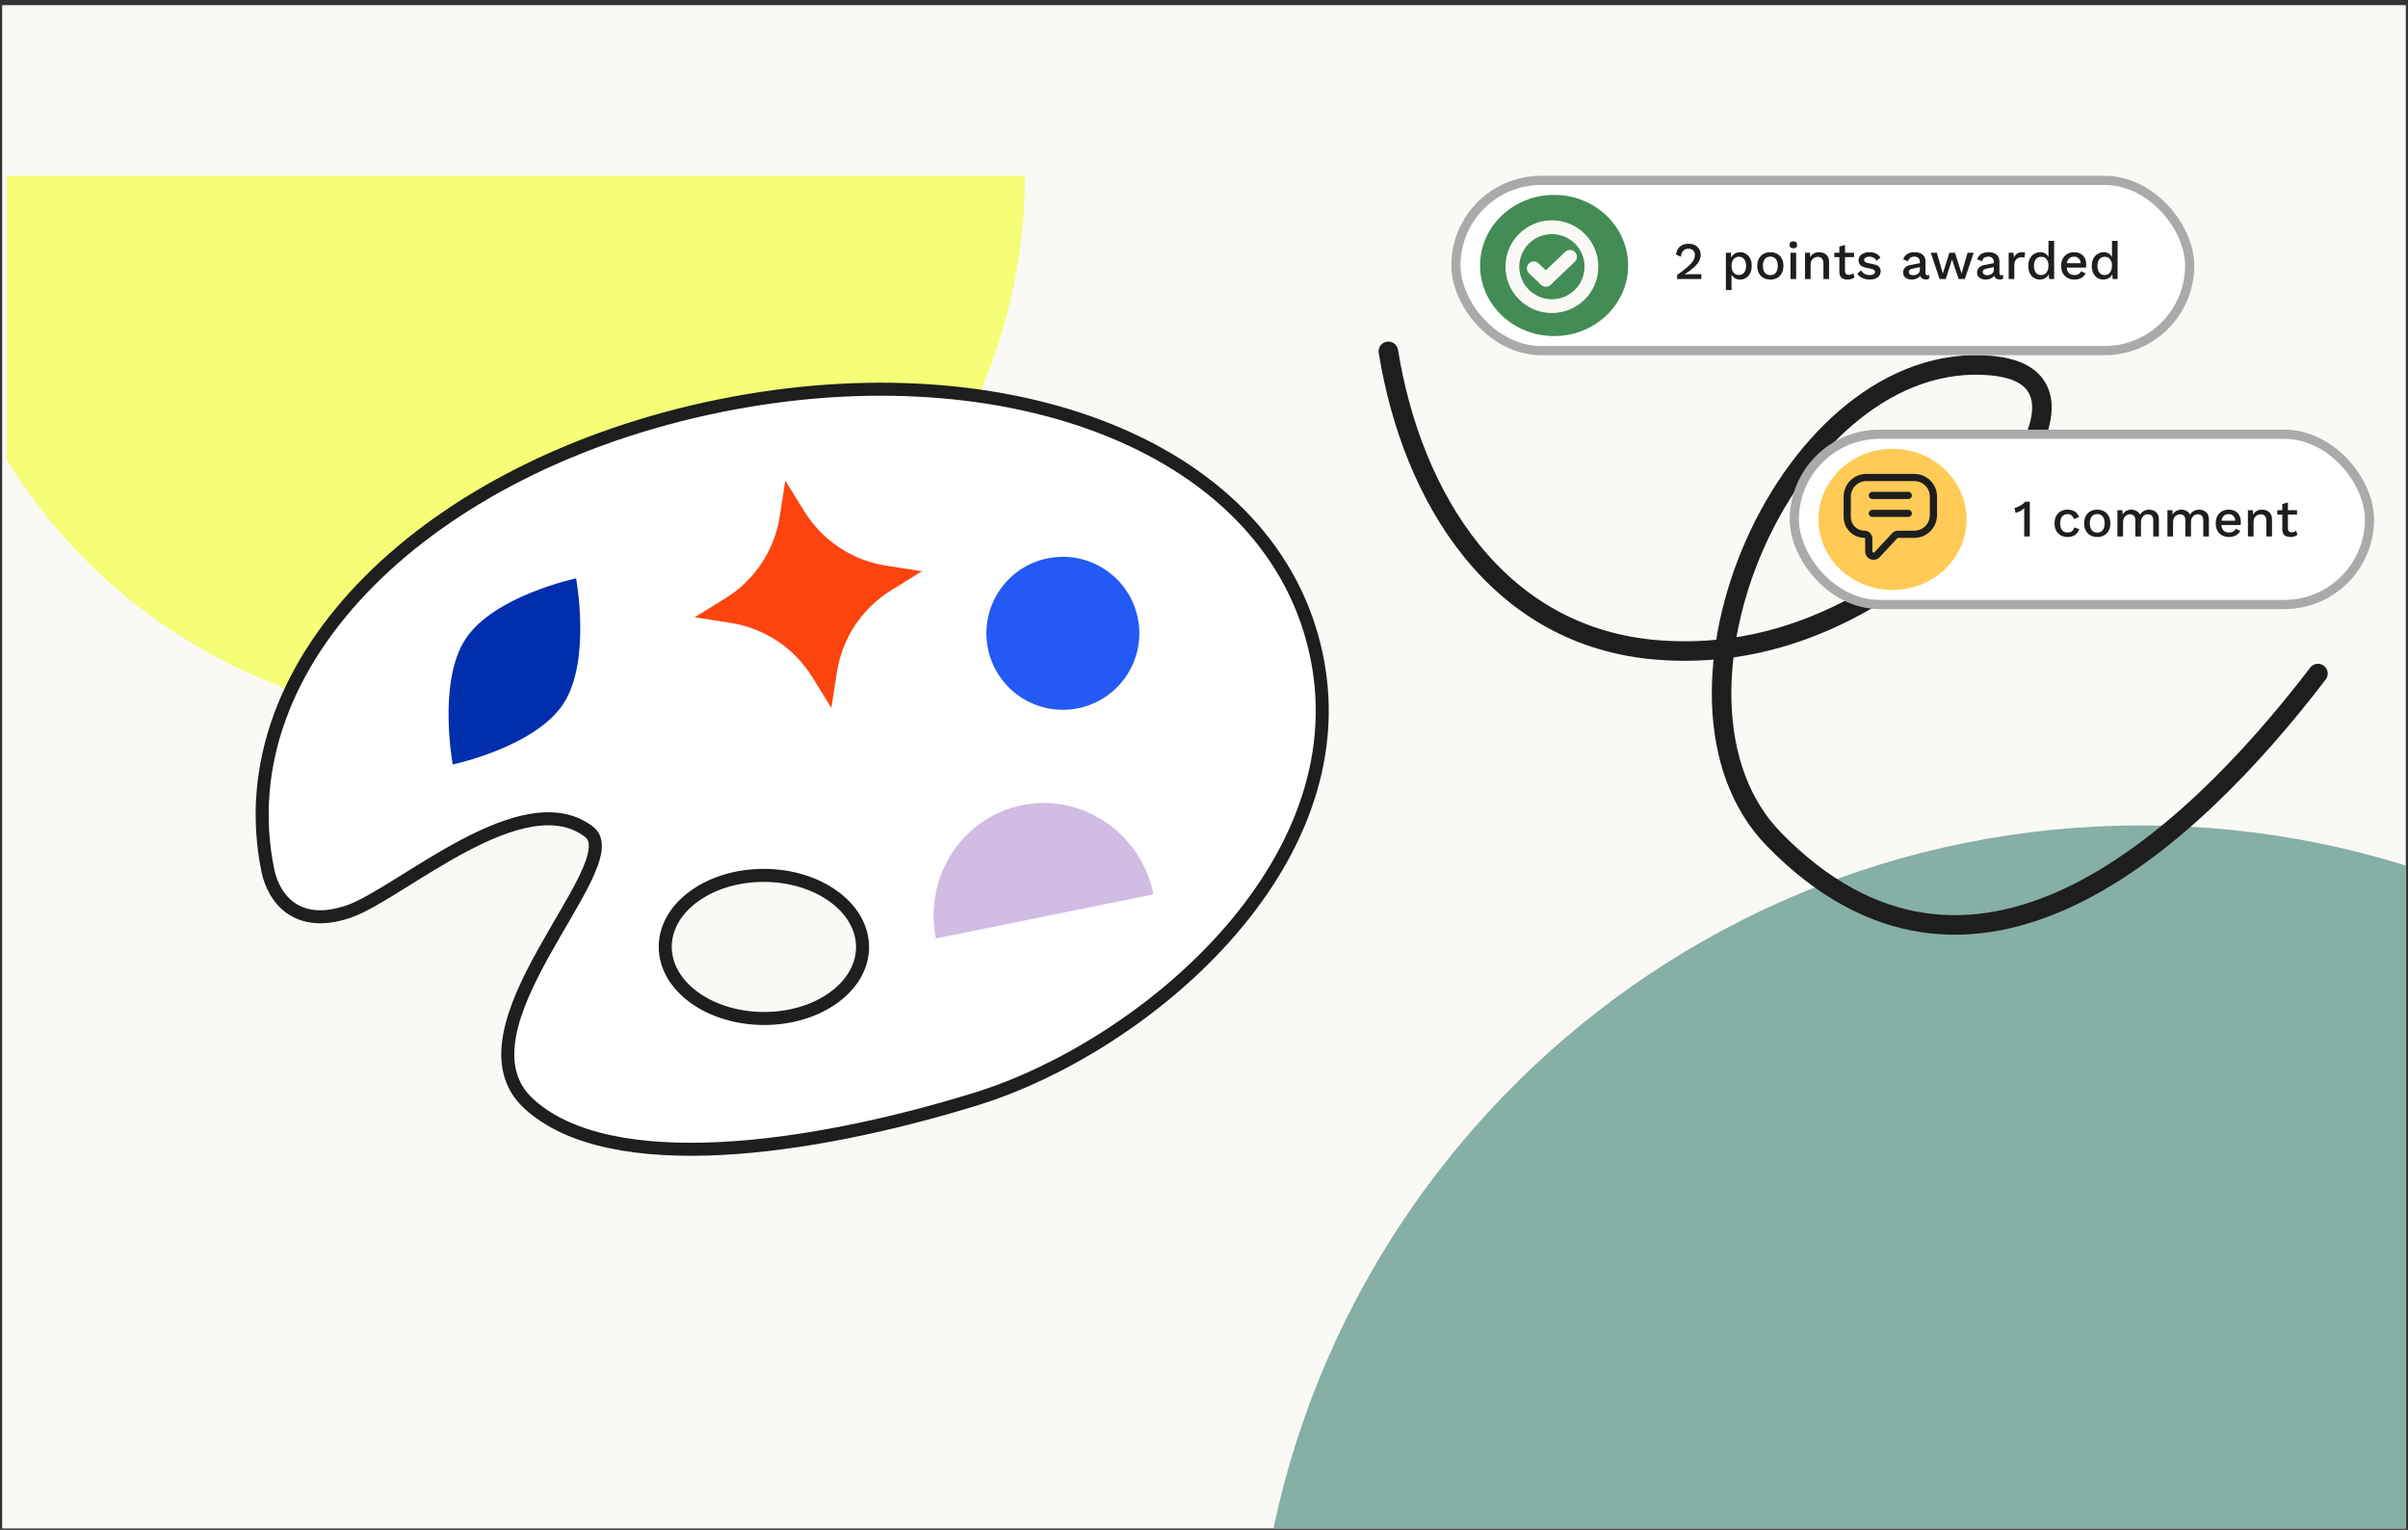 <svg xmlns="http://www.w3.org/2000/svg" width="370" height="235" viewBox="0 0 370 235" fill="none"><rect x="0" y="0" width="370" height="235" fill="#333333" stroke="none"/><g clip-path="url(#clip0_389_557324)"><rect width="369.333" height="234" transform="translate(0.333 0.791)" fill="#FAF9F6"></rect><path d="M194.732 263.059C193.627 263.059 192.73 262.155 192.746 261.05C193.82 186.718 254.412 126.791 329 126.791C403.588 126.791 464.179 186.718 465.253 261.05C465.269 262.155 464.372 263.059 463.268 263.059L329 263.058L194.732 263.059Z" fill="#86AFA6"></path><path d="M213.329 53.969C216.945 76.387 230.004 97.944 254.813 99.852C275.878 101.473 293.237 90.402 307.217 75.575C312.597 69.869 319.272 57.409 306.039 56.169C274.913 53.251 251.555 107.395 272.569 128.922C302.758 159.848 335.865 130.012 356.165 103.466" stroke="#1E1E1E" stroke-width="3" stroke-linecap="round"></path><g clip-path="url(#clip1_389_557324)"><path d="M157.479 27C157.479 73.326 119.707 110.88 73.112 110.88C26.517 110.88 -11.256 73.326 -11.256 27L73.112 27L157.479 27Z" fill="#F5FE76"></path><rect x="223.707" y="27.707" width="112.746" height="26.15" rx="13.075" fill="white"></rect><rect x="223.707" y="27.707" width="112.746" height="26.15" rx="13.075" stroke="#AAAAAA" stroke-width="1.413"></rect><path d="M250.17 40.782C250.17 46.77 245.076 51.624 238.793 51.624C232.51 51.624 227.417 46.77 227.417 40.782C227.417 34.795 232.51 29.94 238.793 29.94C245.076 29.94 250.17 34.795 250.17 40.782Z" fill="#438C56"></path><path d="M241.242 39.448L237.528 42.985L235.675 41.217" stroke="#FAF9F6" stroke-width="2.12" stroke-linecap="round" stroke-linejoin="round"></path><path d="M238.458 47.026C241.812 47.026 244.531 44.312 244.531 40.963C244.531 37.615 241.812 34.9 238.458 34.9C235.104 34.9 232.385 37.615 232.385 40.963C232.385 44.312 235.104 47.026 238.458 47.026Z" stroke="#FAF9F6" stroke-width="2.12" stroke-linecap="round" stroke-linejoin="round"></path><path d="M323.204 42.944C322.869 42.944 322.564 42.86 322.289 42.693C322.019 42.526 321.806 42.286 321.649 41.974C321.493 41.661 321.415 41.286 321.415 40.85C321.415 40.397 321.498 40.015 321.666 39.702C321.833 39.389 322.057 39.152 322.338 38.991C322.618 38.824 322.926 38.74 323.261 38.74C323.606 38.74 323.898 38.834 324.135 39.023C324.373 39.212 324.532 39.457 324.613 39.759L324.516 39.847V37.002H325.382V42.863H324.613L324.548 41.764L324.661 41.772C324.624 42.014 324.535 42.224 324.394 42.402C324.254 42.575 324.078 42.709 323.868 42.806C323.663 42.898 323.442 42.944 323.204 42.944ZM323.39 42.248C323.622 42.248 323.822 42.189 323.989 42.071C324.157 41.952 324.286 41.785 324.378 41.569C324.47 41.354 324.516 41.095 324.516 40.793C324.516 40.513 324.47 40.273 324.378 40.074C324.286 39.869 324.157 39.713 323.989 39.605C323.827 39.497 323.639 39.443 323.423 39.443C323.061 39.443 322.78 39.567 322.581 39.815C322.381 40.063 322.281 40.405 322.281 40.842C322.281 41.278 322.378 41.623 322.572 41.877C322.767 42.125 323.039 42.248 323.39 42.248Z" fill="#1E1E1E"></path><path d="M318.748 42.944C318.344 42.944 317.987 42.86 317.68 42.693C317.372 42.526 317.132 42.286 316.959 41.974C316.792 41.656 316.708 41.279 316.708 40.842C316.708 40.406 316.792 40.031 316.959 39.718C317.132 39.4 317.369 39.158 317.672 38.991C317.974 38.824 318.317 38.74 318.7 38.74C319.094 38.74 319.429 38.821 319.704 38.983C319.979 39.144 320.19 39.365 320.335 39.646C320.481 39.926 320.554 40.244 320.554 40.6C320.554 40.697 320.551 40.788 320.546 40.874C320.541 40.961 320.533 41.036 320.522 41.101H317.267V40.438H320.141L319.712 40.567C319.712 40.201 319.62 39.92 319.437 39.727C319.253 39.527 319.002 39.427 318.684 39.427C318.452 39.427 318.249 39.481 318.076 39.589C317.904 39.697 317.771 39.858 317.68 40.074C317.588 40.284 317.542 40.543 317.542 40.85C317.542 41.152 317.591 41.408 317.688 41.618C317.785 41.828 317.923 41.987 318.101 42.095C318.279 42.203 318.489 42.257 318.732 42.257C319.002 42.257 319.221 42.206 319.388 42.103C319.555 42.001 319.688 41.858 319.785 41.675L320.473 41.998C320.376 42.192 320.244 42.362 320.076 42.507C319.914 42.648 319.72 42.755 319.493 42.831C319.267 42.906 319.018 42.944 318.748 42.944Z" fill="#1E1E1E"></path><path d="M313.446 42.944C313.112 42.944 312.807 42.86 312.531 42.693C312.261 42.526 312.048 42.286 311.892 41.974C311.735 41.661 311.657 41.286 311.657 40.85C311.657 40.397 311.74 40.015 311.908 39.702C312.075 39.389 312.299 39.152 312.58 38.991C312.86 38.824 313.168 38.74 313.503 38.74C313.848 38.74 314.14 38.834 314.377 39.023C314.615 39.212 314.774 39.457 314.855 39.759L314.758 39.847V37.002H315.624V42.863H314.855L314.79 41.764L314.904 41.772C314.866 42.014 314.777 42.224 314.636 42.402C314.496 42.575 314.321 42.709 314.11 42.806C313.905 42.898 313.684 42.944 313.446 42.944ZM313.632 42.248C313.865 42.248 314.064 42.189 314.232 42.071C314.399 41.952 314.528 41.785 314.62 41.569C314.712 41.354 314.758 41.095 314.758 40.793C314.758 40.513 314.712 40.273 314.62 40.074C314.528 39.869 314.399 39.713 314.232 39.605C314.07 39.497 313.881 39.443 313.665 39.443C313.303 39.443 313.022 39.567 312.823 39.815C312.623 40.063 312.523 40.405 312.523 40.842C312.523 41.278 312.62 41.623 312.815 41.877C313.009 42.125 313.282 42.248 313.632 42.248Z" fill="#1E1E1E"></path><path d="M308.641 42.863V38.821H309.377L309.458 39.549C309.566 39.285 309.726 39.085 309.936 38.95C310.152 38.81 310.417 38.74 310.73 38.74C310.811 38.74 310.892 38.748 310.973 38.764C311.054 38.775 311.121 38.794 311.175 38.821L311.054 39.581C310.994 39.559 310.927 39.543 310.851 39.532C310.781 39.516 310.684 39.508 310.56 39.508C310.392 39.508 310.228 39.554 310.066 39.646C309.904 39.732 309.769 39.864 309.661 40.042C309.558 40.22 309.507 40.446 309.507 40.721V42.863H308.641Z" fill="#1E1E1E"></path><path d="M306.363 40.268C306.363 39.999 306.287 39.791 306.136 39.646C305.99 39.495 305.788 39.419 305.529 39.419C305.286 39.419 305.078 39.476 304.905 39.589C304.733 39.702 304.606 39.886 304.525 40.139L303.796 39.832C303.899 39.503 304.098 39.239 304.395 39.039C304.698 38.84 305.086 38.74 305.561 38.74C305.885 38.74 306.171 38.794 306.42 38.902C306.668 39.004 306.862 39.161 307.003 39.371C307.148 39.581 307.221 39.85 307.221 40.179V41.982C307.221 42.181 307.321 42.281 307.521 42.281C307.618 42.281 307.712 42.268 307.804 42.241L307.756 42.839C307.631 42.898 307.475 42.928 307.286 42.928C307.113 42.928 306.957 42.898 306.816 42.839C306.681 42.774 306.573 42.68 306.492 42.556C306.417 42.427 306.379 42.268 306.379 42.079V42.022L306.557 42.014C306.509 42.224 306.409 42.4 306.258 42.54C306.107 42.675 305.931 42.777 305.731 42.847C305.532 42.912 305.329 42.944 305.124 42.944C304.87 42.944 304.641 42.904 304.436 42.823C304.236 42.742 304.077 42.621 303.958 42.459C303.845 42.292 303.788 42.087 303.788 41.844C303.788 41.543 303.885 41.295 304.08 41.101C304.279 40.907 304.56 40.775 304.922 40.705L306.492 40.398L306.484 41.004L305.343 41.238C305.116 41.281 304.946 41.343 304.833 41.424C304.719 41.505 304.663 41.624 304.663 41.78C304.663 41.931 304.719 42.052 304.833 42.144C304.951 42.23 305.108 42.273 305.302 42.273C305.437 42.273 305.567 42.257 305.691 42.224C305.82 42.192 305.936 42.141 306.039 42.071C306.142 41.995 306.22 41.901 306.274 41.788C306.333 41.669 306.363 41.529 306.363 41.368V40.268Z" fill="#1E1E1E"></path><path d="M302.325 38.821H303.264L301.904 42.863H300.957L299.936 39.864L298.973 42.863H298.026L296.673 38.821H297.604L298.528 42.014L299.532 38.821H300.398L301.402 42.014L302.325 38.821Z" fill="#1E1E1E"></path><path d="M295.002 40.268C295.002 39.999 294.926 39.791 294.775 39.646C294.629 39.495 294.427 39.419 294.168 39.419C293.925 39.419 293.717 39.476 293.544 39.589C293.371 39.702 293.245 39.886 293.164 40.139L292.435 39.832C292.537 39.503 292.737 39.239 293.034 39.039C293.336 38.84 293.725 38.74 294.2 38.74C294.524 38.74 294.81 38.794 295.058 38.902C295.307 39.004 295.501 39.161 295.641 39.371C295.787 39.581 295.86 39.85 295.86 40.179V41.982C295.86 42.181 295.96 42.281 296.159 42.281C296.257 42.281 296.351 42.268 296.443 42.241L296.394 42.839C296.27 42.898 296.114 42.928 295.925 42.928C295.752 42.928 295.595 42.898 295.455 42.839C295.32 42.774 295.212 42.68 295.131 42.556C295.056 42.427 295.018 42.268 295.018 42.079V42.022L295.196 42.014C295.147 42.224 295.047 42.4 294.896 42.54C294.745 42.675 294.57 42.777 294.37 42.847C294.17 42.912 293.968 42.944 293.763 42.944C293.509 42.944 293.28 42.904 293.075 42.823C292.875 42.742 292.716 42.621 292.597 42.459C292.483 42.292 292.427 42.087 292.427 41.844C292.427 41.543 292.524 41.295 292.718 41.101C292.918 40.907 293.199 40.775 293.56 40.705L295.131 40.398L295.123 41.004L293.981 41.238C293.755 41.281 293.585 41.343 293.471 41.424C293.358 41.505 293.301 41.624 293.301 41.78C293.301 41.931 293.358 42.052 293.471 42.144C293.59 42.23 293.747 42.273 293.941 42.273C294.076 42.273 294.205 42.257 294.33 42.224C294.459 42.192 294.575 42.141 294.678 42.071C294.78 41.995 294.859 41.901 294.913 41.788C294.972 41.669 295.002 41.529 295.002 41.368V40.268Z" fill="#1E1E1E"></path><path d="M287.281 42.944C286.876 42.944 286.506 42.866 286.171 42.709C285.837 42.553 285.572 42.332 285.378 42.047L285.977 41.529C286.096 41.75 286.266 41.928 286.487 42.063C286.714 42.192 286.984 42.257 287.297 42.257C287.545 42.257 287.742 42.214 287.888 42.127C288.034 42.041 288.107 41.92 288.107 41.764C288.107 41.661 288.072 41.572 288.001 41.497C287.937 41.416 287.81 41.354 287.621 41.311L286.771 41.133C286.339 41.047 286.031 40.91 285.848 40.721C285.664 40.527 285.572 40.282 285.572 39.985C285.572 39.764 285.637 39.559 285.767 39.371C285.896 39.182 286.085 39.031 286.333 38.918C286.587 38.8 286.889 38.74 287.24 38.74C287.645 38.74 287.991 38.813 288.277 38.959C288.563 39.099 288.781 39.301 288.933 39.565L288.333 40.066C288.231 39.85 288.08 39.691 287.88 39.589C287.68 39.481 287.472 39.427 287.256 39.427C287.084 39.427 286.935 39.449 286.811 39.492C286.687 39.535 286.592 39.594 286.528 39.67C286.463 39.745 286.431 39.834 286.431 39.937C286.431 40.044 286.471 40.139 286.552 40.22C286.633 40.3 286.779 40.362 286.989 40.406L287.912 40.6C288.301 40.675 288.574 40.804 288.73 40.988C288.892 41.166 288.973 41.384 288.973 41.642C288.973 41.901 288.906 42.13 288.771 42.33C288.636 42.524 288.441 42.675 288.188 42.782C287.934 42.89 287.632 42.944 287.281 42.944Z" fill="#1E1E1E"></path><path d="M283.493 37.633V41.651C283.493 41.85 283.544 41.995 283.647 42.087C283.755 42.179 283.898 42.225 284.076 42.225C284.222 42.225 284.348 42.203 284.456 42.16C284.564 42.111 284.664 42.047 284.756 41.966L284.95 42.596C284.826 42.704 284.672 42.791 284.489 42.855C284.311 42.914 284.111 42.944 283.89 42.944C283.657 42.944 283.444 42.906 283.25 42.831C283.056 42.755 282.904 42.634 282.796 42.467C282.689 42.295 282.632 42.071 282.626 41.796V37.875L283.493 37.633ZM284.886 38.821V39.5H281.849V38.821H284.886Z" fill="#1E1E1E"></path><path d="M277.344 42.863V38.821H278.113L278.17 39.872L278.057 39.759C278.132 39.527 278.24 39.336 278.38 39.185C278.526 39.029 278.696 38.915 278.891 38.845C279.09 38.775 279.301 38.74 279.522 38.74C279.808 38.74 280.065 38.797 280.291 38.91C280.523 39.018 280.707 39.182 280.842 39.403C280.977 39.624 281.044 39.904 281.044 40.244V42.863H280.178V40.511C280.178 40.112 280.094 39.837 279.927 39.686C279.765 39.53 279.56 39.452 279.312 39.452C279.133 39.452 278.961 39.495 278.793 39.581C278.626 39.662 278.486 39.794 278.372 39.977C278.264 40.16 278.21 40.406 278.21 40.713V42.863H277.344Z" fill="#1E1E1E"></path><path d="M275.56 38.143C275.371 38.143 275.226 38.097 275.123 38.005C275.026 37.908 274.977 37.773 274.977 37.601C274.977 37.428 275.026 37.296 275.123 37.205C275.226 37.113 275.371 37.067 275.56 37.067C275.744 37.067 275.884 37.113 275.981 37.205C276.084 37.296 276.135 37.428 276.135 37.601C276.135 37.773 276.084 37.908 275.981 38.005C275.884 38.097 275.744 38.143 275.56 38.143ZM275.989 38.822V42.864H275.123V38.822H275.989Z" fill="#1E1E1E"></path><path d="M272.025 38.74C272.419 38.74 272.767 38.824 273.069 38.991C273.372 39.158 273.606 39.4 273.774 39.718C273.946 40.031 274.033 40.406 274.033 40.842C274.033 41.279 273.946 41.656 273.774 41.974C273.606 42.286 273.372 42.526 273.069 42.693C272.767 42.86 272.419 42.944 272.025 42.944C271.631 42.944 271.282 42.86 270.98 42.693C270.678 42.526 270.44 42.286 270.268 41.974C270.095 41.656 270.009 41.279 270.009 40.842C270.009 40.406 270.095 40.031 270.268 39.718C270.44 39.4 270.678 39.158 270.98 38.991C271.282 38.824 271.631 38.74 272.025 38.74ZM272.025 39.419C271.782 39.419 271.574 39.476 271.401 39.589C271.234 39.697 271.104 39.856 271.013 40.066C270.921 40.276 270.875 40.535 270.875 40.842C270.875 41.144 270.921 41.403 271.013 41.618C271.104 41.828 271.234 41.99 271.401 42.103C271.574 42.211 271.782 42.265 272.025 42.265C272.268 42.265 272.473 42.211 272.64 42.103C272.807 41.99 272.937 41.828 273.029 41.618C273.121 41.403 273.166 41.144 273.166 40.842C273.166 40.535 273.121 40.276 273.029 40.066C272.937 39.856 272.807 39.697 272.64 39.589C272.473 39.476 272.268 39.419 272.025 39.419Z" fill="#1E1E1E"></path><path d="M265.192 44.561V38.821H265.961L266.026 39.953L265.912 39.815C265.977 39.605 266.077 39.419 266.212 39.258C266.347 39.096 266.514 38.969 266.714 38.878C266.919 38.786 267.143 38.74 267.386 38.74C267.715 38.74 268.015 38.824 268.285 38.991C268.555 39.158 268.768 39.398 268.924 39.71C269.081 40.017 269.159 40.392 269.159 40.834C269.159 41.276 269.078 41.656 268.916 41.974C268.76 42.286 268.544 42.526 268.269 42.693C267.999 42.86 267.696 42.944 267.362 42.944C267.016 42.944 266.722 42.855 266.479 42.677C266.236 42.494 266.063 42.262 265.961 41.982L266.058 41.844V44.561H265.192ZM267.175 42.241C267.526 42.241 267.799 42.117 267.993 41.869C268.193 41.621 268.293 41.279 268.293 40.842C268.293 40.406 268.196 40.063 268.001 39.815C267.807 39.562 267.537 39.435 267.192 39.435C266.965 39.435 266.765 39.495 266.592 39.613C266.425 39.727 266.293 39.888 266.196 40.098C266.104 40.303 266.058 40.551 266.058 40.842C266.058 41.128 266.104 41.376 266.196 41.586C266.287 41.796 266.417 41.958 266.584 42.071C266.752 42.184 266.949 42.241 267.175 42.241Z" fill="#1E1E1E"></path><path d="M257.701 42.863V42.232C258.213 41.866 258.643 41.542 258.988 41.262C259.339 40.982 259.62 40.723 259.83 40.486C260.041 40.249 260.192 40.025 260.284 39.815C260.381 39.599 260.429 39.381 260.429 39.16C260.429 38.874 260.34 38.643 260.162 38.465C259.984 38.287 259.736 38.198 259.417 38.198C259.082 38.198 258.815 38.311 258.616 38.538C258.421 38.759 258.311 39.063 258.284 39.451L257.531 39.103C257.568 38.764 257.668 38.47 257.83 38.222C257.992 37.974 258.211 37.783 258.486 37.648C258.767 37.514 259.091 37.446 259.458 37.446C259.76 37.446 260.024 37.489 260.251 37.576C260.483 37.662 260.678 37.783 260.834 37.939C260.991 38.09 261.109 38.268 261.19 38.473C261.277 38.678 261.32 38.896 261.32 39.128C261.32 39.467 261.236 39.796 261.069 40.114C260.902 40.427 260.637 40.747 260.275 41.076C259.914 41.405 259.439 41.758 258.85 42.135V42.151C258.915 42.14 259.004 42.135 259.118 42.135C259.231 42.13 259.344 42.127 259.458 42.127C259.571 42.122 259.663 42.119 259.733 42.119H261.417V42.863H257.701Z" fill="#1E1E1E"></path><rect x="275.707" y="66.707" width="88.372" height="26.15" rx="13.075" fill="white"></rect><rect x="275.707" y="66.707" width="88.372" height="26.15" rx="13.075" stroke="#AAAAAA" stroke-width="1.413"></rect><path d="M302.17 79.781C302.17 85.769 297.076 90.624 290.793 90.624C284.51 90.624 279.417 85.769 279.417 79.781C279.417 73.794 284.51 68.939 290.793 68.939C297.076 68.939 302.17 73.794 302.17 79.781Z" fill="#FFCB56"></path><path fill-rule="evenodd" clip-rule="evenodd" d="M283.281 76.289C283.281 74.361 284.847 72.798 286.778 72.798H294.139C296.07 72.798 297.635 74.361 297.635 76.289V79.128C297.635 81.056 296.07 82.619 294.139 82.619H291.662C291.611 82.619 291.562 82.64 291.528 82.678L288.826 85.582C288.029 86.438 286.594 85.875 286.594 84.707V82.729C286.594 82.668 286.544 82.619 286.483 82.619C284.715 82.619 283.281 81.188 283.281 79.422V76.289ZM286.778 73.9C285.456 73.9 284.385 74.97 284.385 76.289V79.422C284.385 80.579 285.325 81.517 286.483 81.517C287.154 81.517 287.698 82.059 287.698 82.729V84.707C287.698 84.874 287.903 84.954 288.017 84.832L290.719 81.927C290.962 81.665 291.304 81.517 291.662 81.517H294.139C295.46 81.517 296.531 80.447 296.531 79.128V76.289C296.531 74.97 295.46 73.9 294.139 73.9H286.778Z" fill="#1E1E1E"></path><path fill-rule="evenodd" clip-rule="evenodd" d="M287.146 76.104C287.146 75.799 287.393 75.553 287.698 75.553H293.218C293.523 75.553 293.77 75.799 293.77 76.104C293.77 76.408 293.523 76.655 293.218 76.655H287.698C287.393 76.655 287.146 76.408 287.146 76.104Z" fill="#1E1E1E"></path><path fill-rule="evenodd" clip-rule="evenodd" d="M287.146 78.86C287.146 78.555 287.393 78.309 287.698 78.309H293.218C293.523 78.309 293.77 78.555 293.77 78.86C293.77 79.164 293.523 79.411 293.218 79.411H287.698C287.393 79.411 287.146 79.164 287.146 78.86Z" fill="#1E1E1E"></path><path d="M351.55 77.178V81.195C351.55 81.395 351.601 81.54 351.704 81.632C351.812 81.724 351.955 81.769 352.133 81.769C352.279 81.769 352.406 81.748 352.513 81.705C352.621 81.656 352.721 81.592 352.813 81.511L353.007 82.141C352.883 82.249 352.729 82.335 352.546 82.4C352.368 82.459 352.168 82.489 351.947 82.489C351.715 82.489 351.501 82.451 351.307 82.376C351.113 82.3 350.962 82.179 350.854 82.012C350.746 81.84 350.689 81.616 350.684 81.341V77.42L351.55 77.178ZM352.943 78.366V79.045H349.906V78.366H352.943Z" fill="#1E1E1E"></path><path d="M345.403 82.409V78.367H346.172L346.229 79.418L346.115 79.305C346.191 79.073 346.299 78.882 346.439 78.731C346.585 78.575 346.755 78.461 346.949 78.391C347.149 78.321 347.36 78.286 347.581 78.286C347.867 78.286 348.123 78.343 348.35 78.456C348.582 78.564 348.766 78.728 348.901 78.949C349.036 79.17 349.103 79.45 349.103 79.79V82.409H348.237V80.056C348.237 79.658 348.153 79.383 347.986 79.232C347.824 79.076 347.619 78.998 347.37 78.998C347.192 78.998 347.02 79.041 346.852 79.127C346.685 79.208 346.545 79.34 346.431 79.523C346.323 79.706 346.269 79.951 346.269 80.259V82.409H345.403Z" fill="#1E1E1E"></path><path d="M342.502 82.49C342.098 82.49 341.741 82.406 341.434 82.239C341.126 82.072 340.886 81.832 340.713 81.52C340.546 81.202 340.462 80.825 340.462 80.388C340.462 79.951 340.546 79.577 340.713 79.264C340.886 78.946 341.123 78.704 341.425 78.537C341.728 78.37 342.071 78.286 342.454 78.286C342.848 78.286 343.183 78.367 343.458 78.529C343.733 78.69 343.944 78.911 344.089 79.192C344.235 79.472 344.308 79.79 344.308 80.145C344.308 80.243 344.305 80.334 344.3 80.42C344.295 80.507 344.286 80.582 344.276 80.647H341.021V79.984H343.895L343.466 80.113C343.466 79.747 343.374 79.466 343.191 79.272C343.007 79.073 342.756 78.973 342.438 78.973C342.205 78.973 342.003 79.027 341.83 79.135C341.658 79.243 341.525 79.404 341.434 79.62C341.342 79.83 341.296 80.089 341.296 80.396C341.296 80.698 341.344 80.954 341.442 81.164C341.539 81.374 341.676 81.533 341.855 81.641C342.033 81.749 342.243 81.803 342.486 81.803C342.756 81.803 342.975 81.751 343.142 81.649C343.309 81.547 343.442 81.404 343.539 81.221L344.227 81.544C344.13 81.738 343.998 81.908 343.83 82.053C343.668 82.193 343.474 82.301 343.247 82.377C343.021 82.452 342.772 82.49 342.502 82.49Z" fill="#1E1E1E"></path><path d="M333.035 82.409V78.367H333.804L333.845 79.046C333.985 78.787 334.171 78.596 334.404 78.472C334.641 78.348 334.892 78.286 335.157 78.286C335.448 78.286 335.715 78.353 335.958 78.488C336.206 78.618 336.393 78.814 336.517 79.078C336.603 78.9 336.722 78.752 336.873 78.634C337.024 78.515 337.192 78.429 337.375 78.375C337.559 78.316 337.74 78.286 337.918 78.286C338.177 78.286 338.42 78.34 338.646 78.448C338.873 78.556 339.057 78.72 339.197 78.941C339.337 79.162 339.408 79.445 339.408 79.79V82.409H338.541V79.927C338.541 79.598 338.463 79.361 338.306 79.216C338.15 79.07 337.95 78.998 337.707 78.998C337.518 78.998 337.343 79.043 337.181 79.135C337.024 79.227 336.897 79.364 336.8 79.547C336.703 79.725 336.655 79.946 336.655 80.21V82.409H335.788V79.927C335.788 79.598 335.71 79.361 335.553 79.216C335.397 79.07 335.197 78.998 334.954 78.998C334.792 78.998 334.63 79.041 334.468 79.127C334.306 79.213 334.171 79.348 334.063 79.531C333.956 79.714 333.902 79.957 333.902 80.259V82.409H333.035Z" fill="#1E1E1E"></path><path d="M325.35 82.409V78.367H326.119L326.16 79.046C326.3 78.787 326.486 78.596 326.718 78.472C326.956 78.348 327.207 78.286 327.472 78.286C327.763 78.286 328.03 78.353 328.273 78.488C328.521 78.618 328.708 78.814 328.832 79.078C328.918 78.9 329.037 78.752 329.188 78.634C329.339 78.515 329.507 78.429 329.69 78.375C329.874 78.316 330.054 78.286 330.233 78.286C330.492 78.286 330.735 78.34 330.961 78.448C331.188 78.556 331.372 78.72 331.512 78.941C331.652 79.162 331.722 79.445 331.722 79.79V82.409H330.856V79.927C330.856 79.598 330.778 79.361 330.621 79.216C330.465 79.07 330.265 78.998 330.022 78.998C329.833 78.998 329.658 79.043 329.496 79.135C329.339 79.227 329.212 79.364 329.115 79.547C329.018 79.725 328.969 79.946 328.969 80.21V82.409H328.103V79.927C328.103 79.598 328.025 79.361 327.868 79.216C327.712 79.07 327.512 78.998 327.269 78.998C327.107 78.998 326.945 79.041 326.783 79.127C326.621 79.213 326.486 79.348 326.378 79.531C326.27 79.714 326.216 79.957 326.216 80.259V82.409H325.35Z" fill="#1E1E1E"></path><path d="M322.252 78.286C322.646 78.286 322.994 78.37 323.296 78.537C323.598 78.704 323.833 78.946 324 79.264C324.173 79.577 324.26 79.951 324.26 80.388C324.26 80.825 324.173 81.202 324 81.52C323.833 81.832 323.598 82.072 323.296 82.239C322.994 82.406 322.646 82.49 322.252 82.49C321.857 82.49 321.509 82.406 321.207 82.239C320.905 82.072 320.667 81.832 320.494 81.52C320.322 81.202 320.235 80.825 320.235 80.388C320.235 79.951 320.322 79.577 320.494 79.264C320.667 78.946 320.905 78.704 321.207 78.537C321.509 78.37 321.857 78.286 322.252 78.286ZM322.252 78.965C322.009 78.965 321.801 79.022 321.628 79.135C321.461 79.243 321.331 79.402 321.239 79.612C321.148 79.822 321.102 80.081 321.102 80.388C321.102 80.69 321.148 80.948 321.239 81.164C321.331 81.374 321.461 81.536 321.628 81.649C321.801 81.757 322.009 81.811 322.252 81.811C322.494 81.811 322.7 81.757 322.867 81.649C323.034 81.536 323.164 81.374 323.256 81.164C323.347 80.948 323.393 80.69 323.393 80.388C323.393 80.081 323.347 79.822 323.256 79.612C323.164 79.402 323.034 79.243 322.867 79.135C322.7 79.022 322.494 78.965 322.252 78.965Z" fill="#1E1E1E"></path><path d="M317.697 78.286C318.021 78.286 318.296 78.335 318.523 78.432C318.755 78.523 318.949 78.655 319.106 78.828C319.262 79 319.381 79.197 319.462 79.418L318.644 79.741C318.574 79.493 318.461 79.305 318.304 79.175C318.153 79.041 317.953 78.973 317.705 78.973C317.462 78.973 317.254 79.03 317.082 79.143C316.909 79.251 316.777 79.41 316.685 79.62C316.599 79.83 316.555 80.089 316.555 80.396C316.555 80.698 316.601 80.954 316.693 81.164C316.785 81.374 316.917 81.533 317.09 81.641C317.262 81.749 317.468 81.803 317.705 81.803C317.889 81.803 318.048 81.773 318.183 81.714C318.318 81.649 318.428 81.56 318.515 81.447C318.607 81.328 318.669 81.186 318.701 81.019L319.486 81.285C319.411 81.528 319.292 81.741 319.13 81.924C318.974 82.102 318.777 82.242 318.539 82.344C318.302 82.441 318.029 82.49 317.721 82.49C317.322 82.49 316.968 82.406 316.661 82.239C316.353 82.072 316.113 81.832 315.94 81.52C315.773 81.202 315.689 80.825 315.689 80.388C315.689 79.951 315.773 79.577 315.94 79.264C316.113 78.946 316.35 78.704 316.653 78.537C316.96 78.37 317.308 78.286 317.697 78.286Z" fill="#1E1E1E"></path><path d="M311.029 82.409V78.747C311.029 78.639 311.029 78.528 311.029 78.415C311.034 78.297 311.04 78.173 311.045 78.043C310.861 78.221 310.651 78.375 310.413 78.504C310.181 78.628 309.941 78.717 309.693 78.771L309.531 78.019C309.644 78.003 309.776 77.965 309.928 77.906C310.079 77.847 310.235 77.771 310.397 77.68C310.559 77.588 310.708 77.491 310.842 77.388C310.977 77.281 311.083 77.176 311.158 77.073H311.887V82.409H311.029Z" fill="#1E1E1E"></path></g><path d="M41.138 133.634C34.612 101.427 66.087 71.35 110.603 62.331C155.119 53.312 195.818 68.766 202.344 100.974C208.869 133.181 175.439 160.948 149.965 168.816C124.491 176.684 93.783 180.972 81.289 169.582C68.796 158.193 96.594 132.981 90.624 127.862C80.496 119.86 61.586 137.225 53.64 139.995C45.694 142.765 42.043 138.103 41.138 133.634Z" fill="white" stroke="#1E1E1E" stroke-width="2"></path><ellipse cx="117.376" cy="145.459" rx="15.16" ry="10.991" transform="rotate(-179.807 117.376 145.459)" fill="#FAF9F6" stroke="#1E1E1E" stroke-width="2"></ellipse><path d="M143.808 144.155C141.897 134.718 147.83 125.552 157.062 123.682C166.293 121.812 175.326 127.945 177.238 137.382L160.523 140.768L143.808 144.155Z" fill="#D1BCE3"></path><path d="M127.741 108.742L124.801 103.992C122.036 99.525 117.457 96.49 112.266 95.681L106.747 94.821L111.496 91.881C115.963 89.116 118.999 84.537 119.808 79.346L120.667 73.826L123.608 78.576C126.373 83.043 130.952 86.079 136.142 86.888L141.662 87.747L136.912 90.688C132.446 93.453 129.41 98.031 128.601 103.222L127.741 108.742Z" fill="#FC440F"></path><circle cx="163.313" cy="97.282" r="11.749" transform="rotate(168.547 163.313 97.282)" fill="#235AF3"></circle><path d="M88.521 88.844C88.521 88.844 90.869 101.497 86.584 108.081C82.24 114.755 69.565 117.432 69.565 117.432C69.565 117.432 67.217 104.779 71.502 98.195C75.847 91.521 88.521 88.844 88.521 88.844Z" fill="#002EAD"></path></g><defs><clipPath id="clip0_389_557324"><rect width="369.333" height="234" fill="white" transform="translate(0.333 0.791)"></rect></clipPath><clipPath id="clip1_389_557324"><rect width="368" height="234" fill="white" transform="translate(1 0.791)"></rect></clipPath></defs></svg>